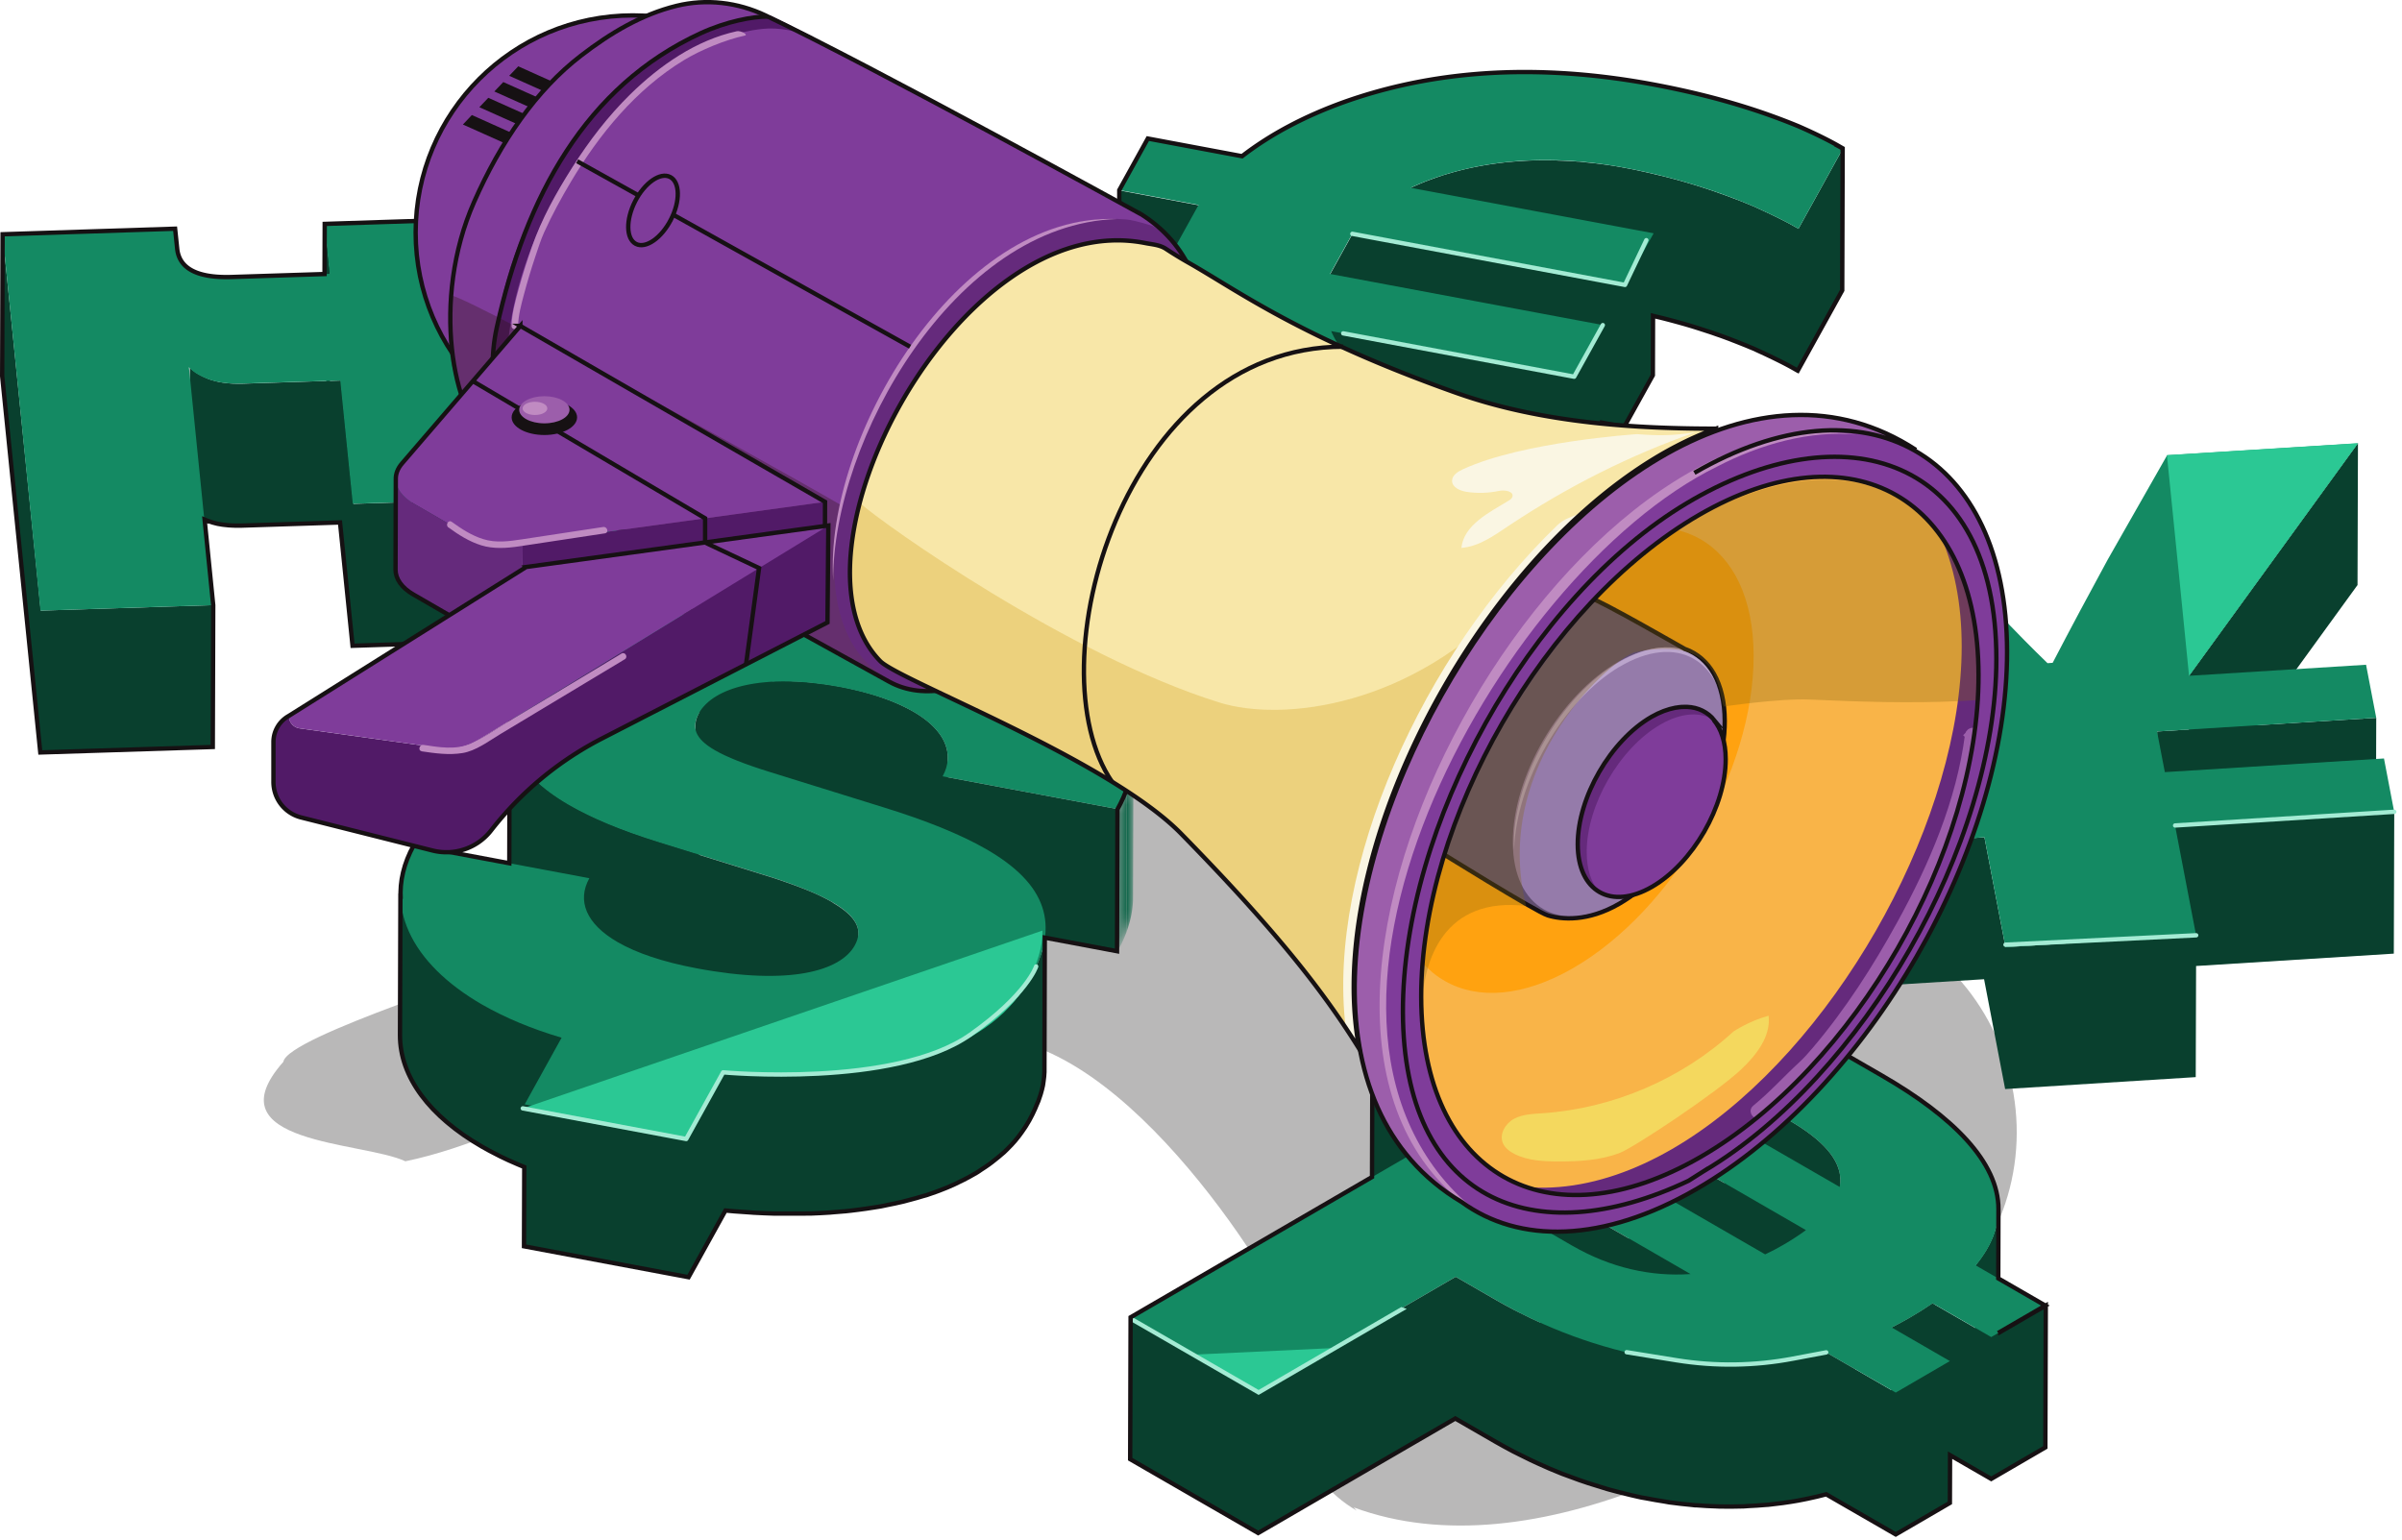 <?xml version="1.0" encoding="UTF-8"?>
<svg xmlns="http://www.w3.org/2000/svg" width="276" height="177" fill="none">
  <g clip-path="url(#a)">
    <path d="M96.61 49.12c0 .2-.01.4-.02.6-.01.22-.03.44-.05.66-.01.13-.03.26-.04.39-.03.22-.06.44-.1.66-.02.12-.04.24-.07.36-.04.21-.1.43-.15.64-.03.11-.05.22-.08.32-.08.29-.18.58-.28.86 0 .02-.02.05-.02.07-.12.31-.24.61-.38.91-.04.09-.09.19-.14.28-.1.2-.2.4-.31.6-.06.1-.12.21-.18.31-.12.2-.23.39-.36.58-.07.11-.15.22-.22.33l-.39.54c-.08.1-.15.2-.23.3-.23.29-.47.57-.72.84-.02.02-.03.04-.05.06-.27.29-.56.58-.86.86-.06.06-.13.12-.19.18-.46.42-.95.82-1.46 1.21-.07.05-.13.1-.2.15-.52.38-1.07.75-1.64 1.09-.09.06-.18.11-.28.17-.38.23-.77.45-1.18.66-.04.02-.07.04-.11.06-.44.23-.9.44-1.36.65-.12.05-.24.11-.36.16-.41.18-.83.35-1.26.52-.08.03-.15.06-.22.09-.49.19-1 .36-1.52.53-.1.03-.2.06-.3.1-.76.24-1.55.47-2.35.67-.1.02-.2.05-.3.07-.81.2-1.64.38-2.49.53-.12.02-.25.05-.38.07-.58.1-1.16.2-1.76.28h-.02c-.59.08-1.19.15-1.8.21-.18.02-.36.04-.55.05-.39.04-.78.07-1.17.1-.19.01-.37.03-.56.04-.48.03-.96.05-1.45.07-.12 0-.23.01-.35.02l-.78-7.76c.12 0 .25.01.37.02.19.01.38.03.57.05l.57.06c.19.03.37.05.56.08.17.03.33.05.49.09.17.03.34.07.5.11l.5.12c.14.04.26.08.39.12.21.07.42.13.62.21.11.04.21.08.32.13.37.15.73.32 1.06.51 1.7.98 2.7 2.42 2.89 4.26.02.19.03.39.03.57l.05-16.3c0-.19 0-.38-.03-.57-.19-1.84-1.18-3.27-2.89-4.26-.32-.19-.68-.35-1.06-.51-.05-.02-.08-.04-.13-.06-.06-.02-.13-.04-.18-.06-.2-.07-.41-.14-.62-.21-.08-.03-.16-.06-.24-.08-.05-.01-.1-.02-.15-.04-.16-.04-.33-.08-.5-.12-.11-.03-.22-.06-.34-.08l-.16-.03-.49-.09c-.12-.02-.24-.05-.37-.06-.06 0-.13-.01-.19-.02l-.57-.06c-.13-.01-.25-.03-.38-.04h-.18c-.25-.02-.5-.03-.76-.04-.13 0-.25-.02-.39-.02H65.62l-10.57.34-.04 14.21-14.39.46-1.44-14.17-1.27.04.03-12.29-.58-5.74-.05 16.3.18 1.74-9.55.31c-.32.01-.61.01-.89 0-.27 0-.52-.02-.76-.04-.06 0-.12-.01-.18-.02l-.49-.06c-.09-.01-.17-.03-.25-.04-.12-.02-.24-.04-.35-.07-.11-.02-.21-.05-.31-.08l-.24-.06a4.84 4.84 0 0 1-.61-.21c-.03-.01-.06-.03-.09-.04-.24-.1-.47-.2-.67-.31-.11-.06-.21-.11-.31-.17-.41-.24-.73-.49-.98-.79l-.05 16.3c.25.3.57.55.98.79.1.06.2.11.31.17.2.1.43.21.67.31.02 0 .04.02.06.03a14.193 14.193 0 0 0 .64.22c.02 0 .03.01.05.02.06.02.13.03.19.05.1.03.2.05.31.08.03 0 .05.01.08.02.09.02.18.03.28.05.08.01.16.03.24.04.02 0 .04 0 .06.01.14.02.28.03.43.05.06 0 .12.01.18.02h.02c.23.02.48.03.74.04h.89l11.24-.36 1.44 14.17 15.86-.51.04-14.21 9.1-.3c.5-.02.99-.02 1.46 0 .16 0 .32.01.48.02l-.03 12.22 1.2 11.87h.11c.08 0 .16 0 .25-.01.49-.02.97-.04 1.45-.07.19-.01.38-.03.57-.04.39-.03.78-.06 1.16-.1l.33-.03c.08 0 .15-.02.23-.03.61-.06 1.21-.13 1.8-.21h.02c.6-.08 1.18-.18 1.76-.28l.21-.03a.75.75 0 0 0 .16-.04c.85-.16 1.68-.33 2.49-.53.1-.02.2-.05.3-.07.81-.2 1.59-.43 2.35-.67.05-.02.11-.03.16-.04.05-.02.1-.04.15-.05.52-.17 1.02-.35 1.52-.53.08-.03.15-.06.23-.09.43-.17.84-.34 1.25-.52.12-.05.24-.11.36-.16.46-.21.92-.43 1.36-.65.04-.02.07-.04.11-.06.4-.21.8-.43 1.18-.66a.95.95 0 0 0 .17-.1c.04-.02.07-.05.11-.07.57-.35 1.12-.71 1.64-1.09.07-.05.13-.1.2-.15.52-.39 1-.79 1.46-1.21.03-.03.07-.05.1-.08l.09-.09c.3-.28.59-.56.86-.86.02-.02.03-.04.05-.06.25-.28.49-.56.72-.84.03-.04.07-.07.1-.11.05-.06.09-.13.14-.19.14-.18.27-.36.39-.54.08-.11.15-.22.22-.33.13-.19.24-.39.36-.58.04-.07.09-.14.13-.22.02-.03.03-.06.05-.09.11-.2.21-.4.31-.6.05-.09.1-.18.14-.28.14-.3.27-.6.38-.91 0-.03.02-.05.03-.08.1-.28.2-.56.28-.85.03-.11.05-.21.08-.32.06-.21.11-.42.16-.64 0-.04.02-.07.03-.11.02-.08.02-.17.04-.25.04-.22.07-.44.1-.66.02-.13.03-.26.04-.4.02-.22.04-.44.05-.66 0-.08.01-.16.02-.24v-.36l.05-16.3-.08-.04zM.3 26.92l-.05 16.3 4.38 43.26 19.82-.63.05-16.31-19.82.63L.3 26.92z" fill="#09402E"></path>
    <path d="M87.69 35.07c5.11 2.95 8.3 7.24 8.84 12.58 1.12 11.1-10.7 18.78-27.88 19.33l-1.2-11.87c5.95-.19 9.69-2.54 9.29-6.44-.19-1.84-1.18-3.27-2.89-4.26-1.92-1.11-4.74-1.64-8.31-1.53l-10.57.34 1.43 14.16-15.86.51-1.44-14.17-11.24.36c-2.51.08-3.88-.41-4.86-.92-.11-.06-.21-.11-.31-.17-.41-.24-.73-.49-.98-.79l2.76 27.34-19.82.63L.3 26.92l19.82-.64.24 2.3c.11 1.08.64 1.9 1.58 2.44 1.05.61 2.63.88 4.72.81l11.23-.36-.58-5.74 15.86-.51.59 5.74 11.89-.38c8.94-.29 16.59 1.33 22.05 4.48l-.01.01z" fill="#148A63"></path>
    <path d="M96.6 49.42c.01-.58 0-1.17-.06-1.78-.54-5.33-3.73-9.63-8.84-12.58-5.46-3.15-13.11-4.77-22.05-4.48l-11.89.38-.59-5.74-15.86.51-.02 5.76-10.63.34c-2.09.07-3.66-.2-4.72-.81-.94-.54-1.47-1.36-1.58-2.44l-.24-2.3-19.82.64-.05 16.3 4.38 43.25 19.82-.63.05-16.3-.99-9.84c.05.02.09.05.15.07.02 0 .04.02.06.03a14.193 14.193 0 0 0 .64.22c.02 0 .03.01.05.02.06.02.13.03.19.05.1.03.2.05.31.08.03 0 .05.01.08.02.09.02.18.03.28.05.08.01.16.03.24.04.02 0 .04 0 .06.01.14.02.28.03.43.05.06 0 .12.01.18.02h.02c.23.02.48.03.74.04h.89l11.24-.36 1.44 14.17 15.86-.51.04-14.21 9.1-.3c.5-.02.99-.02 1.46 0 .16 0 .32.01.48.02l-.03 12.22 1.2 11.87h.11c.08 0 .16 0 .25-.01.49-.02.97-.04 1.45-.07.19-.01.38-.03.57-.04.39-.03.78-.06 1.16-.1l.33-.03c.08 0 .15-.02.23-.03.61-.06 1.21-.13 1.8-.21h.02c.6-.08 1.18-.18 1.76-.28l.21-.03a.75.75 0 0 0 .16-.04c.85-.16 1.68-.33 2.49-.53.1-.02.2-.05.3-.07.81-.2 1.59-.43 2.35-.67.05-.02.11-.03.16-.04.05-.02.1-.04.15-.05.52-.17 1.02-.35 1.52-.53.08-.03.15-.06.23-.09.43-.17.84-.34 1.25-.52.12-.05.24-.11.36-.16.46-.21.92-.43 1.36-.65.04-.02.07-.04.11-.06.4-.21.8-.43 1.18-.66a.95.95 0 0 0 .17-.1c.04-.02.07-.05.11-.07.57-.35 1.12-.71 1.64-1.09.07-.05.13-.1.2-.15.52-.39 1-.79 1.46-1.21.03-.03.07-.05.1-.08l.09-.09c.3-.28.59-.56.86-.86.02-.02.03-.04.05-.06.25-.28.49-.56.72-.84.03-.04.07-.07.1-.11.05-.06.09-.13.14-.19.14-.18.27-.36.39-.54.08-.11.15-.22.22-.33.13-.19.24-.39.36-.58.04-.07.09-.14.13-.22.02-.03.03-.06.05-.09.11-.2.21-.4.31-.6.05-.09.1-.18.14-.28.14-.3.27-.6.38-.91 0-.03.02-.05.03-.08.1-.28.2-.56.28-.85.03-.11.05-.21.08-.32.06-.21.11-.42.16-.64 0-.04.02-.07.03-.11.02-.08.02-.17.04-.25.04-.22.07-.44.1-.66.02-.13.03-.26.04-.4.02-.22.04-.44.05-.66 0-.08.01-.16.02-.24v-.36l.05-16.3c0 .1 0 .2-.01.3l-.02-.04z" stroke="#161113" stroke-width=".5" stroke-miterlimit="10"></path>
    <path opacity=".3" d="M222.96 149.45c16.7-14.72 8.18-42.79-13.96-45.1-4.98-.52-9.68.48-13.37 3.64 28.18-10.36-27.27-20.97-32.03-35.69 0 0-20.46-12.71-32.21-19.24.44.13.87.29 1.28.45-18.03-9.77-48.97.07-57.94 18.07-4.47 16.56 1.81 14.48-14.46 24.58v-.02c-1.65 4.5-8.3 11.51-.18 13.84-2.15 1.52-27.07 9.09-27.53 12.04-8.41 9.5 9.16 9.14 14.02 11.43 14.03-2.87 31.9-14.81 47.14-17.48 8.19-5.61 13.29 2.02 20.98 3.32 16.34 1.66 33.52 30.3 35.18 35.97-2.74 6.89-.47 14.57 6.02 18.34-.13-.13-.24-.26-.36-.38 20.54 7.61 48.11-6.75 67.44-23.78l-.02.01z" fill="#161113"></path>
    <mask id="b" style="mask-type:luminance" maskUnits="userSpaceOnUse" x="128" y="86" width="3" height="24">
      <path d="m130.25 86.84-.05 16.3c0 1.95-.58 4-1.77 6.15l.05-16.3c1.19-2.15 1.76-4.21 1.77-6.15z" fill="#fff"></path>
    </mask>
    <g mask="url(#b)">
      <path d="m130.25 86.84-.05 16.3v.27l.05-16.3v-.27z" fill="#148A63"></path>
      <path d="m130.24 87.11-.05 16.3a11.3 11.3 0 0 1-.21 1.8l.05-16.3c.12-.61.19-1.21.21-1.8zM130.03 88.9l-.05 16.3c-.13.64-.32 1.29-.56 1.95l.05-16.3c.25-.66.44-1.31.56-1.95z" fill="#0E6649"></path>
      <path d="m129.47 90.86-.05 16.3c-.26.7-.59 1.41-.99 2.13l.05-16.3c.4-.72.73-1.43.99-2.13z" fill="#0E6649"></path>
    </g>
    <path d="M116.36 63.34 112.12 71l-.04 16.3 4.24-7.65.04-16.31z" fill="#09402E"></path>
    <path d="m128.48 92.99-19.58-3.67v-2.28c.01-1.89-1.32-3.75-3.98-5.28-.33-.19-.68-.37-1.05-.55-.1-.05-.2-.09-.29-.14-.34-.16-.69-.31-1.05-.46-.04-.02-.07-.03-.11-.05-.01 0-.03 0-.04-.01-.36-.14-.73-.27-1.11-.41-.1-.03-.2-.06-.3-.1-.29-.1-.59-.19-.9-.28a.88.88 0 0 1-.15-.05c-.12-.03-.25-.06-.37-.1-.22-.06-.44-.12-.67-.18-.19-.05-.38-.09-.57-.14-.23-.05-.47-.11-.71-.16-.09-.02-.17-.04-.25-.06a42.474 42.474 0 0 0-2.51-.44c-.03 0-.07-.01-.1-.02l-.27-.03c-.55-.07-1.08-.13-1.59-.18-.09 0-.19-.02-.28-.03-.1 0-.18 0-.28-.02-.4-.03-.78-.05-1.16-.06-.11 0-.24-.02-.35-.02H89.2c-.47.02-.93.05-1.37.09h-.09c-.08 0-.16.02-.24.03-.36.04-.71.09-1.05.15l-.21.03c-.1.02-.18.04-.28.06-.16.03-.32.06-.47.1-.18.04-.35.08-.52.13-.15.04-.29.08-.43.12-.06.02-.13.04-.19.06-.07.02-.12.05-.19.07-.25.08-.48.18-.71.27-.1.04-.2.08-.29.13-.29.13-.56.27-.81.42-.01 0-.03.01-.04.02-.03.02-.05.03-.08.05-.18.11-.36.23-.52.36l-.18.15a6.4 6.4 0 0 0-.27.22c-.02.02-.03.04-.05.06-.14.14-.27.28-.39.42-.03.04-.07.07-.1.11 0 0 0 .01-.01.02-.09.11-.16.23-.23.34-.04.06-.09.12-.13.19 0 0 0 .02-.01.02-.09.17-.17.34-.23.5 0 .02-.02.04-.03.06 0 .02-.01.05-.02.07-.03.1-.06.2-.08.29 0 .03-.02.06-.03.09v.04l-.03.23c0 .04-.01.08-.01.11v.06l-.04 14.67-4.24-1.32c-.78-.24-1.52-.49-2.25-.74-.14-.05-.27-.09-.41-.14-.69-.24-1.35-.49-1.99-.74-.17-.07-.33-.13-.49-.2-.3-.12-.6-.24-.88-.36-.18-.08-.36-.15-.53-.23-.28-.12-.55-.25-.82-.37-.16-.08-.33-.15-.49-.23-.28-.13-.55-.27-.82-.41-.13-.07-.27-.13-.39-.2-.39-.2-.76-.41-1.12-.62-4.56-2.63-6.82-5.62-6.81-9.08l-.05 16.3c0 3.46 2.25 6.45 6.81 9.08.36.21.74.41 1.13.62.13.07.26.13.39.19.27.14.54.27.83.41.16.08.32.15.48.22.27.12.55.25.83.37.17.08.35.15.53.23.29.12.59.24.89.36l.34.14.15.06c.64.25 1.31.5 2 .74.13.05.27.09.4.14.73.25 1.47.5 2.25.74l13.06 4.06c.59.19 1.15.38 1.68.57.1.03.2.07.29.1.5.18.98.36 1.43.53.12.05.23.09.35.14.2.08.4.16.59.24.12.05.25.1.37.16a27.35 27.35 0 0 1 .85.39c.18.09.35.17.52.26.08.04.17.08.25.12.24.13.47.25.69.38 1.05.61 1.79 1.2 2.28 1.79.24.29.42.58.53.88 0 .02.01.04.02.06l-.53.06c-.66.07-1.33.14-2.01.19-.15.01-.29.03-.43.04-.83.06-1.68.09-2.54.12-.22 0-.44 0-.65.01-.7.01-1.4.02-2.12 0h-.68c-.91-.02-1.84-.05-2.78-.1-.13 0-.26-.02-.39-.03-.95-.06-1.9-.13-2.88-.22l-4.24 7.66-14.69-2.76.02-8.45c-.8-.23-1.57-.49-2.32-.75-.24-.08-.47-.17-.7-.26-.56-.2-1.11-.41-1.64-.63-.13-.05-.26-.11-.39-.16-.66-.28-1.29-.57-1.91-.87-.11-.05-.22-.11-.33-.17-.63-.32-1.25-.64-1.83-.98-5.95-3.43-9.4-7.95-9.39-12.79l-.05 16.3c-.01 4.83 3.44 9.35 9.39 12.79.58.34 1.2.66 1.83.98.11.06.22.11.33.17.61.3 1.25.59 1.91.87.13.05.26.11.38.16.15.06.29.12.44.18l-.03 9.11 18.91 3.55 4.24-7.66 1.01.09c.63.05 1.25.09 1.86.13.13 0 .26.02.39.03.81.04 1.61.08 2.4.1h3.17c.22 0 .44 0 .65-.01h.36c.74-.03 1.46-.06 2.17-.11.15-.01.29-.02.43-.04.46-.03.92-.07 1.37-.11.21-.02.42-.05.63-.07.27-.03.54-.06.81-.1.59-.07 1.17-.16 1.74-.25.21-.03.43-.07.64-.1.08-.01.16-.02.24-.04.26-.05.5-.11.76-.16.56-.11 1.11-.22 1.64-.35.34-.08.67-.17 1-.26.49-.13.97-.26 1.44-.41.13-.04.27-.07.4-.11.34-.11.67-.23 1.01-.35.14-.05.28-.1.41-.15.62-.23 1.22-.48 1.8-.75.14-.06.27-.13.41-.2.45-.21.88-.43 1.3-.66l.48-.27c.12-.07.24-.13.35-.2.19-.11.36-.24.54-.36.29-.19.58-.37.85-.57.26-.18.5-.38.74-.57.26-.2.51-.41.75-.62.08-.07.17-.14.25-.21.26-.24.51-.5.75-.75l.1-.1c.29-.31.57-.63.82-.96.07-.09.13-.18.2-.27.06-.09.13-.17.19-.26.29-.4.56-.81.79-1.23.02-.03.04-.07.06-.1.26-.47.48-.92.68-1.37.06-.13.11-.26.16-.39.06-.15.14-.31.2-.46.08-.22.15-.43.22-.65l.06-.18c.1-.33.18-.66.25-.98.02-.09.03-.18.04-.28l.03-.21c.05-.35.09-.7.1-1.03v-.22l.04-15.24 8.3 1.56.05-16.3v.08zM95.67 103.7c-.22-.12-.45-.25-.69-.38l-.24-.12c-.17-.09-.34-.17-.52-.26-.1-.05-.21-.1-.32-.15-.17-.08-.35-.16-.54-.24l-.36-.15c-.19-.08-.39-.16-.59-.24-.08-.03-.15-.06-.23-.09-.04-.01-.08-.03-.11-.04-.45-.18-.93-.35-1.43-.53-.09-.03-.19-.07-.29-.1-.53-.19-1.09-.38-1.68-.57l-8.36-2.6c.04-.06.08-.12.12-.19.07-.11.14-.23.23-.34.03-.04.08-.08.11-.13a5.106 5.106 0 0 1 .71-.7l.18-.15c.16-.12.34-.24.52-.36.03-.02.05-.03.08-.05.02 0 .03-.02.05-.03.25-.15.52-.29.81-.42.09-.04.19-.08.29-.12.23-.1.46-.19.71-.27.13-.04.25-.09.38-.13l.43-.12c.17-.05.34-.09.51-.13.15-.04.31-.07.47-.1l.48-.09c.34-.06.69-.11 1.05-.15.11-.01.22-.03.33-.04.44-.04.9-.07 1.37-.09h.19c.42-.01.84-.01 1.28 0 .16 0 .32.01.49.02.38.01.77.03 1.16.06a52.297 52.297 0 0 1 2.16.23c.12.02.24.03.36.05.57.08 1.15.18 1.75.29.35.06.68.14 1.01.21.24.05.47.1.7.16.19.04.39.09.57.14.23.06.45.12.67.18.17.05.35.09.52.14.31.09.61.18.9.28.1.03.2.06.3.1.39.13.76.27 1.11.41l.15.06c.37.15.72.3 1.05.46.1.05.2.09.3.14.37.18.72.36 1.05.55 1.64.95 2.77 2.02 3.4 3.14v4.3l11.78 2.21c0 .07 0 .13-.02.2l-.03.21c-.07.41-.17.83-.29 1.25l-.06.18a22 22 0 0 1-.41 1.11c-.05.13-.1.26-.16.38-.2.45-.42.9-.68 1.37-.25.46-.54.9-.85 1.33a16.614 16.614 0 0 1-1.21 1.49c-.03.03-.07.06-.1.1-.32.33-.66.65-1.01.96-.24.21-.5.42-.75.62-.24.19-.48.38-.74.57-.27.2-.56.38-.85.57-.29.19-.58.38-.89.56l-.48.27c-.42.23-.85.45-1.3.66-.14.06-.27.13-.41.2-.58.26-1.18.51-1.8.75-.13.05-.28.1-.41.15-.46.17-.93.32-1.41.47-.47.15-.95.28-1.44.41-.33.09-.66.18-1 .26-.53.13-1.09.24-1.64.35-.34.07-.66.14-1 .2-.21.04-.43.07-.64.1-.57.09-1.15.18-1.74.25-.04 0-.08 0-.12.01l.04-15.47c0-1.16-.87-2.32-2.97-3.53v-.03z" fill="#09402E"></path>
    <path d="M116.36 63.34 112.12 71c3.62 1.17 6.77 2.52 9.39 4.03 8.02 4.63 10.96 10.75 6.97 17.96l-20.17-3.78c1.43-2.59.28-5.33-3.39-7.44-2.02-1.17-4.8-2.14-8.33-2.81-8.95-1.68-14.65.07-16.27 2.99-.89 1.61-.51 2.91 1.82 4.26 1.37.79 3.41 1.6 6.27 2.49l13.06 4.06c4.96 1.53 8.89 3.12 11.85 4.82 6.97 4.02 8.49 8.71 5.08 14.86-4.48 8.1-17.63 11.99-34.96 10.36l-4.24 7.66-18.91-3.55 4.24-7.66c-3.46-1.02-6.52-2.31-9.12-3.8-8.17-4.72-11.64-11.49-7.86-18.31l20.17 3.78c-1.43 2.58-.4 5.24 3.26 7.35 2.13 1.23 5.15 2.27 9.09 3.01 10.71 2.01 16.54.28 18.15-2.64.92-1.66.39-3.25-2.56-4.96-1.59-.92-3.87-1.86-7.01-2.88l-13.06-4.06c-4.17-1.3-7.57-2.71-10.2-4.23-6.73-3.89-8.46-8.56-5.24-14.37 4.48-8.1 16.8-11.75 33.06-10.71l4.25-7.66 18.91 3.55-.01.02z" fill="#148A63"></path>
    <path d="M121.51 75.03c-2.61-1.51-5.76-2.86-9.39-4.03l4.24-7.66-18.91-3.55-4.25 7.66c-16.26-1.04-28.58 2.61-33.06 10.71-1.08 1.96-1.6 3.78-1.56 5.49 0-.07-.02-.13-.02-.19l-.04 15.74-10.98-2.06c-1.15 2.08-1.62 4.15-1.5 6.16-.01-.21-.03-.43-.03-.64l-.05 16.3c-.01 4.83 3.44 9.35 9.39 12.79.58.34 1.2.66 1.83.98.11.06.22.11.33.17.61.3 1.25.59 1.91.87.13.05.26.11.38.16.15.06.29.12.44.18l-.03 9.11 18.91 3.55 4.24-7.66 1.01.09c.63.05 1.25.09 1.86.13.13 0 .26.02.39.03.81.04 1.61.08 2.4.1h3.17c.22 0 .44 0 .65-.01h.36c.74-.03 1.46-.06 2.17-.11.15-.01.29-.02.43-.04.46-.03.92-.07 1.37-.11.21-.02.42-.05.63-.07.27-.03.54-.06.81-.1.59-.07 1.17-.16 1.74-.25.21-.03.43-.07.64-.1.08-.01.16-.02.24-.04.26-.05.5-.11.76-.16.56-.11 1.11-.22 1.64-.35.34-.08.67-.17 1-.26.49-.13.97-.26 1.44-.41.13-.04.27-.07.4-.11.34-.11.67-.23 1.01-.35.14-.05.28-.1.41-.15.62-.23 1.22-.48 1.8-.75.14-.06.27-.13.41-.2.45-.21.88-.43 1.3-.66l.48-.27c.12-.07.24-.13.35-.2.19-.11.36-.24.54-.36.29-.19.58-.37.85-.57.26-.18.5-.38.74-.57.26-.2.51-.41.75-.62.08-.07.17-.14.25-.21.26-.24.51-.5.75-.75l.1-.1c.29-.31.57-.63.82-.96.07-.09.13-.18.2-.27.06-.09.13-.17.19-.26.29-.4.56-.81.79-1.23.02-.03.04-.07.06-.1.26-.47.48-.92.68-1.37.06-.13.11-.26.16-.39.06-.15.14-.31.2-.46.08-.22.15-.43.22-.65l.06-.18c.1-.33.18-.66.25-.98.02-.09.03-.18.04-.28l.03-.21c.05-.35.09-.7.1-1.03v-.22l.04-15.24 8.3 1.56.05-16.3c3.99-7.21 1.05-13.33-6.97-17.96l.08-.02z" stroke="#161113" stroke-width=".5" stroke-miterlimit="10"></path>
    <path d="M206.65 26.29c-.1-.06-.2-.12-.3-.17-1.37-.79-3.05-1.58-4.83-2.39-.37-.16-.77-.32-1.18-.49-.09-.04-.19-.08-.28-.11-.09-.04-.18-.07-.28-.11-.19-.08-.41-.15-.61-.23-.21-.08-.41-.16-.63-.24-.31-.11-.63-.23-.96-.34-.21-.08-.42-.15-.64-.23-.38-.13-.78-.26-1.17-.39-.19-.06-.37-.12-.56-.18a70.023 70.023 0 0 0-4.2-1.18l-.76-.18c-.57-.14-1.16-.27-1.76-.4l-.41-.09c-.47-.1-.95-.19-1.43-.28-.79-.15-1.57-.28-2.33-.38l-.24-.03c-.63-.09-1.23-.15-1.84-.21-.27-.03-.56-.07-.83-.09h-.13c-.7-.06-1.38-.09-2.04-.11-.17 0-.36-.02-.53-.03h-.03c-.87-.02-1.7-.02-2.5.01h-.1c-.62.02-1.21.06-1.78.1l-.42.03c-.17.02-.35.03-.52.04-.3.03-.58.07-.86.1-.18.02-.37.04-.55.07-.58.08-1.13.16-1.66.26h-.01c-.59.11-1.15.22-1.67.34-.56.13-1.11.27-1.65.42l-.51.15c-.25.07-.5.14-.74.22-.09.03-.16.06-.25.09-.41.13-.8.28-1.19.42-.18.07-.37.13-.55.21-.55.22-1.09.45-1.6.69h-.01l-.02 6.55-6.68-1.25-2.56 4.62-.05 16.3.15-.27-.02 6.83h-.01c-.65-.23-1.29-.47-1.9-.71-.15-.06-.28-.12-.43-.18-.49-.2-.96-.4-1.42-.6-.2-.09-.39-.18-.58-.26-.41-.19-.81-.38-1.2-.58-.16-.08-.33-.16-.49-.25-.53-.27-1.04-.55-1.53-.83-4.04-2.33-6.67-4.88-8.44-7.29-1.04-1.43-1.82-2.88-2.37-4.36l3.13.59.05-16.3-9.11-1.71-.03 11.64-5.81-1.09-.05 16.3 10.83 2.03c.09 3.22 1.17 6.26 3.32 9.21 1.77 2.41 4.4 4.96 8.44 7.29.49.28 1 .56 1.53.83.16.08.33.17.49.25.39.2.79.39 1.2.58.19.09.38.17.57.26.46.2.94.41 1.42.61.15.06.28.12.43.18.04.02.08.03.12.05.57.22 1.16.44 1.77.66.13.05.26.09.39.14.67.23 1.35.45 2.06.67.11.03.23.07.34.1.29.09.59.18.89.26.23.07.48.13.72.19.44.12.88.24 1.34.35.45.11.9.22 1.37.33.47.11.95.22 1.44.32l.65.15c.54.11 1.09.22 1.65.32.92.17 1.82.33 2.7.47.3.05.58.09.88.13.47.07.95.15 1.4.21.12.02.23.03.34.05l.46.06c.72.1 1.43.19 2.11.26.05 0 .1.01.15.02.72.08 1.41.15 2.09.21.15.01.29.03.43.04.13.01.27.03.41.04.53.04 1.04.08 1.54.11.07 0 .14 0 .22.01.56.04 1.11.07 1.64.09.15 0 .29.01.44.02l1.61.06h.04c.61.02 1.2.02 1.76.03.68 0 1.33-.02 1.97-.04h.13c.22 0 .42-.02.63-.03.33-.01.66-.03.98-.05.25-.01.5-.04.75-.05.31-.02.62-.04.91-.07.06 0 .12 0 .17-.01.41-.04.82-.09 1.22-.14l5.12-9.23.05-16.3-5.12 9.23c-.46.06-.92.11-1.4.16-.3.03-.61.05-.92.07-.24.02-.49.04-.74.05-.33.02-.66.03-1 .05l-.75.03c-.64.02-1.29.04-1.97.04-.26 0-.55 0-.82-.01l2.95-5.33V48.6l2.55.48 3.29-5.93.02-6.82c.07.02.14.03.21.05.25.06.52.12.76.18.8.2 1.58.41 2.33.62.65.18 1.27.37 1.87.56.2.06.39.13.59.19.39.13.78.25 1.15.38.23.08.44.16.66.23.32.11.64.23.94.34.22.08.43.16.65.25.29.11.59.23.87.34l.3.12c.41.16.8.33 1.17.48 1.78.81 3.46 1.6 4.83 2.39.1.06.2.12.3.17l5.11-9.23.05-16.3-5.11 9.23.02-.04zM176.7 58.82h-.18c-.08 0-.15 0-.23-.01-.63-.04-1.28-.09-1.95-.15-.14-.01-.28-.03-.42-.04-.68-.06-1.38-.13-2.1-.21-.05 0-.09-.01-.14-.02-.69-.08-1.4-.17-2.13-.27l-.45-.06c-.57-.08-1.17-.17-1.77-.26-.29-.04-.56-.08-.86-.13-.88-.14-1.78-.3-2.7-.47-.79-.15-1.55-.31-2.3-.47-.49-.11-.97-.21-1.44-.32-.46-.11-.92-.22-1.37-.33-.46-.12-.9-.23-1.34-.35-.54-.15-1.09-.3-1.61-.45-.11-.03-.23-.07-.34-.1-.71-.22-1.4-.44-2.06-.67-.09-.03-.18-.06-.28-.1l23.68 4.44-.01-.03z" fill="#09402E"></path>
    <path d="M211.38 16.84c.13.07.25.15.38.22l-5.11 9.23c-.1-.06-.2-.12-.3-.17-1.37-.79-3.05-1.58-4.83-2.39-3.36-1.43-8.39-3.25-14.88-4.46-7.75-1.45-13.87-.86-18.05.11-2.44.56-4.62 1.32-6.5 2.2l27.92 5.23-3.29 5.93-31.33-5.88-2.56 4.62 31.34 5.87-3.29 5.93-27.92-5.23c.59 1.42 1.61 2.78 3.04 4.06.81.74 1.84 1.51 3.15 2.26 2.59 1.5 6.27 2.93 11.42 3.9a88.83 88.83 0 0 0 16.53 1.5c2.42-.06 4.73-.13 6.77-.41l-5.12 9.23c-2.03.27-4.23.37-6.77.41-4.38-.03-10.48-.36-18.23-1.82-8.18-1.53-14.09-3.77-18.4-6.26-4.04-2.33-6.67-4.88-8.44-7.29-2.14-2.95-3.22-5.99-3.32-9.21l-10.83-2.03 3.29-5.93 9.11 1.71 2.56-4.62-9.11-1.71 3.28-5.93 10.83 2.03c3.27-2.51 7.2-4.62 11.9-6.29 7.97-2.8 19.58-4.91 35.42-1.94 7.75 1.45 13 3.31 16.59 4.78 1.85.81 3.41 1.57 4.75 2.34v.01z" fill="#148A63"></path>
    <path d="m122.76 32.39 3.29-5.93 2.56.48v-5.09l3.28-5.93 10.83 2.03c3.27-2.52 7.21-4.62 11.9-6.29 7.97-2.8 19.58-4.91 35.42-1.94 7.75 1.45 13.01 3.31 16.59 4.78 1.85.81 3.41 1.57 4.75 2.34l-.03.01c.13.07.26.15.38.22l-.05 16.3-5.11 9.23c-.1-.05-.2-.11-.3-.17-1.37-.79-3.05-1.58-4.83-2.39-.37-.15-.76-.32-1.17-.48l-.3-.12c-.28-.11-.58-.23-.87-.34-.22-.09-.43-.17-.65-.25-.3-.11-.62-.23-.94-.34-.22-.07-.43-.15-.66-.23-.37-.13-.76-.25-1.15-.38-.2-.06-.39-.13-.59-.19-.6-.19-1.22-.38-1.87-.56-.75-.21-1.53-.42-2.33-.62-.24-.06-.51-.12-.76-.18-.07-.02-.14-.03-.21-.05l-.02 6.82-3.29 5.93-2.54-.48v1.16c1.06.04 2.06.04 2.97.04 2.43-.06 4.73-.13 6.77-.41l-.05 16.3-5.12 9.23c-.4.05-.81.1-1.22.14-.05.01-.11.01-.17.01-.29.03-.6.05-.91.07-.25.01-.5.04-.75.05-.32.02-.65.04-.98.05-.21.01-.41.03-.63.03h-.13c-.64.02-1.29.04-1.97.04-.56-.01-1.15-.01-1.76-.03h-.04l-1.61-.06c-.15-.01-.29-.02-.44-.02-.53-.02-1.08-.05-1.64-.09-.08-.01-.15-.01-.22-.01-.5-.03-1.01-.07-1.54-.11-.14-.01-.28-.03-.41-.04-.14-.01-.28-.03-.43-.04-.68-.06-1.37-.13-2.09-.21a.772.772 0 0 0-.15-.02c-.68-.07-1.39-.16-2.11-.26l-.46-.06c-.11-.02-.22-.03-.34-.05-.45-.06-.93-.14-1.4-.21-.3-.04-.58-.08-.88-.13-.88-.14-1.78-.3-2.7-.47-.56-.1-1.11-.21-1.65-.32l-.65-.15c-.49-.1-.97-.21-1.44-.32-.47-.11-.92-.22-1.37-.33-.46-.11-.9-.23-1.34-.35-.24-.06-.49-.12-.72-.19-.3-.08-.6-.17-.89-.26-.11-.03-.23-.07-.34-.1-.71-.22-1.39-.44-2.06-.67-.13-.05-.26-.09-.39-.14-.61-.22-1.2-.44-1.77-.66-.04-.02-.08-.03-.12-.05-.15-.06-.28-.12-.43-.18-.48-.2-.96-.41-1.42-.61-.19-.09-.38-.17-.57-.26-.41-.19-.81-.38-1.2-.58-.16-.08-.33-.17-.49-.25-.53-.27-1.04-.55-1.53-.83-4.04-2.33-6.67-4.88-8.44-7.29-2.15-2.95-3.23-5.99-3.32-9.21l-10.83-2.03.05-16.3zm0 0 5.81 1.09" stroke="#161113" stroke-width=".5" stroke-miterlimit="10"></path>
    <path d="m189.17 27.6-2.45 5.14-31.33-5.87M184.17 37.36l-3.29 5.93-26.54-4.98" stroke="#A4EBD4" stroke-width=".5" stroke-linecap="round" stroke-linejoin="round"></path>
    <path d="m275.11 93.29-2.1.13.03-10.93-13.85.86 11.7-16.12.05-16.3-19.41 26.73-.02 6.17-3.65.23-.05 16.31 2.1-.14-.02 7.4-19.45 1.22-2.42-12.63-1.18.08.02-6.2-.9-4.67-6.03.37.02-6.17-29.01-23.71-.05 16.3 17.5 14.3-7.57.47-1.17-6.1-.05 16.31 1.18 6.1.9-.06-.01 4.73 1.17 6.12 25.14-1.56 2.42 12.62 21.9-1.37.04-12.77 22.72-1.42.05-16.3z" fill="#09402E"></path>
    <path d="m270.94 50.93-19.41 26.73 20.34-1.27 1.17 6.1-25.19 1.57.9 4.67 25.18-1.57 1.17 6.12-25.18 1.57 2.42 12.63-21.9 1.37-2.42-12.63-25.13 1.57-1.17-6.12 25.14-1.57-.9-4.67L200.83 87l-1.17-6.1 20.3-1.26-29.01-23.71 22.44-1.4 11.27 10.88c3.61 3.61 6.92 7.24 10.61 10.8l.59-.04c2.08-4 4.21-7.97 6.32-11.85l6.83-12 21.94-1.37-.01-.02z" fill="#148A63"></path>
    <path d="m177.22 123.86-8.57-4.95-.05 16.31 8.58 4.95.04-16.31zM166.26 130.24l-8.58-4.95-.05 16.3 8.58 4.95.05-16.3z" fill="#09402E"></path>
    <path d="m229.59 153.18.04-14.23c0 .2-.02.39-.03.59 0 .09 0 .17-.02.26-.02.21-.06.43-.1.64 0 .04-.01.08-.02.12-.05.25-.11.5-.19.76-.02.08-.05.15-.08.23-.06.18-.12.35-.18.53-.04.11-.09.21-.14.32-.07.15-.13.3-.21.46-.05.11-.11.22-.17.33-.08.14-.15.29-.24.43s-.17.29-.27.43c-.08.13-.17.26-.26.39l-.31.43c-.14.18-.27.36-.42.54l-.02 7.2-4.92-2.84c-.36.25-.75.5-1.14.75-.12.07-.24.15-.35.22-.38.23-.76.47-1.16.7-.68.39-1.36.76-2.05 1.11l-.02 7.2-7.51-4.34c-.72.19-1.44.36-2.16.51-.07.01-.14.03-.2.04l.03-9.64c2.57 1.83 3.93 3.69 3.93 5.6l.05-16.3c0-2.37-2.05-4.66-5.94-6.9l-3.66-2.12-3.71 2.16-.02 7.2-6.2-3.58-4.74 2.76-.02 7.2-6.2-3.58-3.96 2.3-.03 10.93c-.08-.03-.15-.07-.23-.1-.27-.12-.53-.24-.8-.37-.46-.22-.92-.45-1.38-.68l-.66-.33c-.67-.35-1.33-.71-1.97-1.08l-4.68-2.7-22.65 13.16-14.71-8.49-.05 16.3 14.71 8.49 22.65-13.16 4.68 2.7c.65.37 1.31.73 1.97 1.08l.66.33c.46.23.91.46 1.38.68.26.13.53.24.8.37.43.2.86.39 1.3.58.28.12.57.24.85.35.21.09.42.18.63.26.17.07.35.13.52.19.48.18.96.36 1.44.53.34.12.68.24 1.03.35.5.16 1 .32 1.51.47.24.07.47.15.71.22.12.04.25.06.37.1.25.07.5.13.75.2.49.13.99.25 1.48.37l.78.18c.16.04.32.08.49.11.18.04.35.06.53.09.72.14 1.45.27 2.18.38.18.03.36.07.55.1.11.02.23.02.34.04.65.09 1.3.16 1.95.22.21.02.42.05.63.07h.15c.81.06 1.62.11 2.43.13.06 0 .13 0 .19.01h.01c.87.02 1.74.02 2.62-.01h.12c.19 0 .38-.03.58-.04.67-.03 1.35-.07 2.02-.13.1 0 .2-.01.31-.02.58-.06 1.17-.13 1.75-.21.06 0 .13-.02.19-.03.48-.07.96-.14 1.44-.23.19-.03.38-.08.57-.11.18-.04.37-.07.55-.11.72-.15 1.45-.32 2.16-.51l7.99 4.61 6.22-3.62.02-5.49 4.73 2.73 6.22-3.62.05-16.3-5.43 3.15-.05-.02zm-24.67 3.22c-.68.1-1.37.17-2.05.23-.67.06-1.34.1-2.02.13-.23.01-.47.03-.7.04-.87.03-1.74.03-2.61.01-.07 0-.15 0-.22-.01-.8-.02-1.61-.07-2.41-.13-.23-.02-.47-.05-.7-.07l.02-6.58 10.97 6.33s-.06.01-.08.01c-.07 0-.13.02-.19.03l-.01.01z" fill="#09402E"></path>
    <path d="m235.02 150.03-6.22 3.62-6.73-3.88c-.81.56-1.7 1.12-2.65 1.67-.68.39-1.36.76-2.05 1.11l6.68 3.86-6.22 3.62-7.99-4.61c-12.88 3.44-26.89.35-37.89-6l-4.68-2.7-22.65 13.16-14.71-8.49 36.35-21.12-8.57-4.95 5.59-3.25 9.14 4.62 4.81-2.8-8.57-4.95 5.59-3.25 9.14 4.62 13.52-7.86 19.39 11.19c11.23 6.48 17.09 14.08 10.73 21.78l8.01 4.62-.02-.01zm-32.2-5.88c.7-.33 1.4-.69 2.08-1.09.98-.57 1.85-1.14 2.61-1.7l-15.58-9-4.74 2.76 15.64 9.03m-22.15-.99c4.34 2.51 8.99 3.57 13.57 3.25l-13.28-7.67-3.96 2.3 3.66 2.12m21.19-16.56-3.71 2.16 13.24 7.64c.51-2.65-1.55-5.19-5.87-7.69l-3.66-2.12" fill="#148A63"></path>
    <path d="m137.36 155.66 7.26 4.19 8.48-4.93-15.74.74z" fill="#2BC894"></path>
    <path d="m144.62 160.3-14.84-8.56.25-.43 14.59 8.42 16.39-9.53.63.21-17.02 9.89z" fill="#A4EBD4"></path>
    <path d="m229.59 153.18 5.43-3.15-5.41-3.12.02-7.95c.02-5.43-5.28-10.67-13.34-15.33l-19.39-11.19-13.52 7.86-9.14-4.62-5.59 3.25-.02 5.84-5.36-2.71-5.59 3.25-.03 9.95-27.74 16.12-.05 16.3 14.71 8.49 22.65-13.16 4.68 2.7c.65.37 1.31.73 1.97 1.08l.66.33c.46.23.91.46 1.38.68.26.13.53.24.8.37.43.2.86.39 1.3.58.28.12.57.24.85.35.21.09.42.18.63.26.17.07.35.13.52.19.48.18.96.36 1.44.53.34.12.68.24 1.03.35.5.16 1 .32 1.51.47.24.07.47.15.71.22.12.04.25.06.37.1.25.07.5.13.75.2.49.13.99.25 1.48.37l.78.18c.16.04.32.08.49.11.18.04.35.06.53.09.72.14 1.45.27 2.18.38.18.03.36.07.55.1.11.02.23.02.34.04.65.09 1.3.16 1.95.22.21.02.42.05.63.07h.15c.81.06 1.62.11 2.43.13.06 0 .13 0 .19.01h.01c.87.02 1.74.02 2.62-.01h.12c.19 0 .38-.03.58-.04.67-.03 1.35-.07 2.02-.13.1 0 .2-.01.31-.02.58-.06 1.17-.13 1.75-.21.06 0 .13-.02.19-.03.48-.07.96-.14 1.44-.23.19-.03.38-.08.57-.11.18-.04.37-.07.55-.11.72-.15 1.45-.32 2.16-.51l7.99 4.61 6.22-3.62.02-5.49 4.73 2.73 6.22-3.62.05-16.3-5.43 3.15h-.05z" stroke="#161113" stroke-width=".5" stroke-miterlimit="10"></path>
    <path d="m186.91 155.39 5.76.93c4.43.71 8.94.65 13.35-.19l3.82-.72" stroke="#A4EBD4" stroke-width=".5" stroke-linecap="round" stroke-linejoin="round"></path>
    <path d="M188.06 74.34c2.55 1.47 5.15 2.85 7.83 4.06.2.09.41.17.62.26 5.03-2.28 9.97-4.05 14.64-5.15-9.3-.27-20.69-1.1-29.76-4.5-1.96-.74-3.76-1.45-5.42-2.16 4.03 2.5 7.99 5.1 12.1 7.47l-.01.02z" fill="#161113"></path>
    <path d="M72.71 51.67c13.78 0 24.95-11.17 24.95-24.95S86.49 1.77 72.71 1.77 47.76 12.94 47.76 26.72s11.17 24.95 24.95 24.95z" fill="#7F3C9A" stroke="#161113" stroke-width=".5" stroke-miterlimit="10"></path>
    <path d="m62.88 14.27-1.03 1.08-6.77-3.03 1.03-1.08 6.77 3.03zM64.6 12.46l-1.03 1.08-6.77-3.03 1.03-1.08 6.77 3.03zM66.32 10.66l-1.04 1.08-6.77-3.03 1.04-1.09 6.77 3.04zM60.99 16.26l-1.03 1.08-6.77-3.03 1.03-1.09 6.77 3.04z" fill="#161113"></path>
    <path d="M131 24.56S100.21 7.6 87.95 1.77C84.77.26 81.16-.17 77.74.67c-4.02.99-7.59 3.11-10.99 5.73-5.13 3.94-9.24 9.91-12.28 16.82-4.95 11.22-2.46 24.46 1.85 27.66 12.45 9.25 29.53 18.42 45.82 27.44s51.42-39.75 28.87-53.77l-.01.01z" fill="#7F3C9A"></path>
    <path d="M61.07 28.45C65.4 17.27 75.56 4.64 87.62 3.32c1.89-.21 4 .26 5.95.99-1.86-.95-3.58-1.81-5.09-2.55-.34 0-.68.02-1.02.06-9.19 1.01-21.35 9.46-27.8 26.08-3.91 10.09-3.81 19.38.14 25.4.93.64 1.88 1.28 2.85 1.92l-.46-1.24c-4.79-5.44-5.21-14.99-1.12-25.54v.01z" fill="#511A67"></path>
    <path opacity=".3" d="M107.99 68.24c-3.39-2.3-4.59-5.93-7.99-8.2-3.35-2.24-45.34-25.54-48.18-26.11-.06 2.74-.55 4.99.1 7.99.74 3.4 2.25 7.42 4.38 8.97 12.55 9.12 29.53 18.42 45.82 27.44 4.35 2.41 10.04.7 15.62-3.38-3.24-2.25-6.49-4.5-9.75-6.71z" fill="#291107"></path>
    <path d="M132.42 25.96s-1.94-.64-3-.74c-23.95-2.12-43.32 42.05-28.25 52.23 17.94 12.12 46.78-43.48 31.25-51.49z" fill="#652A7C"></path>
    <path d="M128.35 25.17c-18.31-.75-33.69 25.24-32.61 41.54-.11-16.01 13.99-40.98 32.61-41.54z" fill="#C08BC2"></path>
    <path d="M131 24.56S100.21 7.6 87.95 1.77C84.77.26 81.16-.17 77.74.67c-4.02.99-7.59 3.11-10.99 5.73-5.13 3.94-9.24 9.91-12.28 16.82-4.95 11.22-2.46 24.46 1.85 27.66 12.45 9.25 29.53 18.42 45.82 27.44s51.42-39.75 28.87-53.77l-.01.01z" stroke="#161113" stroke-width=".5" stroke-miterlimit="10"></path>
    <path d="M88.21 1.9c-1.73 0-4.69.54-7.7 1.92C67.32 9.89 60.4 22.61 57.09 37.6c-1.47 6.65.74 13.08 2.72 15.7" stroke="#161113" stroke-width=".5" stroke-miterlimit="10"></path>
    <path d="M84.66 3.59c-4.68 1.02-8.85 3.93-12.22 7.23-2.56 2.51-4.76 5.38-6.68 8.41-1.92 3.03-3.51 5.91-4.64 9.13-.56 1.6-1.07 3.22-1.52 4.85-.37 1.37-.79 2.82-.82 4.25 0 .49.75.49.75 0 .02-1.21.36-2.44.67-3.61.39-1.47.83-2.92 1.31-4.36.31-.91.62-1.92 1-2.76.9-1.99 1.95-3.93 3.07-5.81 3.26-5.48 7.5-10.67 13.01-14.01 1.93-1.17 4.76-2.34 6.98-2.82.47-.1-.46-.6-.93-.5h.02z" fill="#C08BC2"></path>
    <path d="M197.19 49.26c-8.8 0-19.8-.55-29.82-4.1-17.89-6.34-25.14-11.76-30.78-14.96a44.55 44.55 0 0 1-2.65-1.62c-.72-.46-1.57-.49-2.41-.66-21.43-4.14-42.32 35.86-30.39 48.05 2.18 2.23 26.22 11.3 34.58 19.84 11.34 11.58 16.61 18.53 20.47 24.74-4.7-24.77 17.17-62.67 41-71.3v.01z" fill="#F8E7A8"></path>
    <path d="M173.83 68.68C162.27 81.22 147.4 83 140.11 80.73c-17.29-5.39-38.58-20.47-41.31-22.93-1.94 7.35-1.52 14.23 2.35 18.19 2.18 2.23 26.22 11.3 34.58 19.84 11.34 11.58 16.61 18.53 20.47 24.74-1.92-10.13 9.42-40.87 17.63-51.88v-.01z" fill="#D09F18" opacity=".3"></path>
    <path d="M168.09 53.93c-.58.27-1.23.67-1.24 1.31-.01.76.9 1.16 1.66 1.28 1.24.19 2.52.15 3.74-.11.67-.14 1.76.06 1.52.71-.07.19-.26.32-.43.42-2.27 1.38-5.13 2.78-5.42 5.42 2.02-.15 3.76-1.42 5.45-2.55 6.68-4.44 13.87-8.1 21.44-10.73-2.75.4-4.16.4-6.71.21 0 0-13.12.85-20.01 4.04z" fill="#FAF6E3"></path>
    <path d="m94.81 57.67-.03 10.45-34.75 4.77.03-10.45 34.75-4.77z" fill="#511A67"></path>
    <path d="m94.81 57.67-34.75 4.77c-2.33.32-4.78-.09-6.47-1.06l-6.07-3.51c-2.11-1.22-2.64-3.08-1.31-4.62l13.59-15.8 35.02 20.22h-.01z" fill="#7F3C9A"></path>
    <path d="M59.37 62.51c-.11 0-.21.02-.32.02-.19 0-.38.01-.58.01h-.22c-.26 0-.52-.02-.78-.04-.05 0-.11-.01-.16-.02-.21-.02-.41-.05-.61-.08-.09-.01-.18-.03-.27-.05-.16-.03-.32-.06-.48-.1-.11-.03-.22-.05-.33-.08-.13-.03-.25-.07-.38-.11-.16-.05-.31-.1-.46-.16-.1-.04-.2-.07-.29-.11-.31-.13-.61-.27-.89-.43l-6.07-3.51c-.67-.39-1.18-.84-1.52-1.32-.34-.48-.52-1-.52-1.52l-.03 10.45c0 1.04.7 2.07 2.04 2.84l6.07 3.51c.28.16.58.3.89.43.04.02.07.04.11.05l.18.06c.15.06.31.11.46.16.06.02.12.05.19.06.06.02.13.03.19.05.11.03.22.06.33.08.07.02.14.04.21.05.09.02.18.03.27.05.09.02.18.03.27.05.05 0 .09.02.14.02.16.02.31.04.47.05.05 0 .1.01.16.02h.04c.22.02.45.03.67.04h.7c.06 0 .11 0 .17-.01.11 0 .21-.01.32-.02.09 0 .18 0 .27-.02.14-.01.28-.03.42-.05l.03-10.45c-.23.03-.46.05-.69.07v.01z" fill="#652A7C"></path>
    <path d="M59.79 37.45 46.2 53.25c-.49.57-.73 1.18-.72 1.79v-.02l-.03 10.45c0 1.04.7 2.07 2.04 2.84l6.07 3.51c.28.16.58.3.89.43.04.02.07.04.11.05l.18.06c.15.06.31.11.46.16.06.02.12.05.19.06.06.02.13.03.19.05.11.03.22.06.33.08.07.02.14.04.21.05.09.02.18.03.27.05.09.02.18.03.27.05.05 0 .09.02.14.02.16.02.31.04.47.05.05 0 .1.01.16.02h.04c.22.02.45.03.67.04h.7c.06 0 .11 0 .17-.01.11 0 .21-.01.32-.02.09 0 .18 0 .27-.02.14-.01.28-.03.42-.05l34.75-4.77.03-10.45-35.02-20.22h.01z" stroke="#161113" stroke-width=".5" stroke-miterlimit="10"></path>
    <path d="M54.78 85.14a6.533 6.533 0 0 1-4.17.82L34.43 83.7c-.71-.1-1.24-.71-1.24-1.43l-.05.03a3.418 3.418 0 0 0-1.71 2.97v4.55a4.199 4.199 0 0 0 3.19 4.12l15.1 3.8c2.51.63 5.15-.28 6.73-2.32a38.39 38.39 0 0 1 12.7-10.54l25.94-13.35.1-11.14-40.41 24.74v.01z" fill="#511A67"></path>
    <path d="m34.43 83.7 16.18 2.26c1.44.2 2.91-.09 4.17-.82L95.19 60.4l-34.75 4.77-27.26 17.1c0 .72.53 1.33 1.24 1.43h.01z" fill="#7F3C9A"></path>
    <path d="M178.92 60.38c-15.32 14.78-26.46 39.21-24.31 57.59.56.84 1.09 1.66 1.59 2.47-3.53-18.58 9.71-46.12 25.69-61.58l-1.62.65c-.5.2-.96.49-1.35.87z" fill="#FAF6E3"></path>
    <path d="M218.586 109.294c13.172-22.667 13.204-47.23.073-54.86-13.132-7.63-34.456 4.56-47.627 27.228-13.172 22.667-13.205 47.229-.073 54.86 13.132 7.63 34.455-4.56 47.627-27.228z" fill="#F9B448"></path>
    <path d="M180.63 63.44c11.49-6.63 20.84-1.31 20.87 11.89.04 13.2-9.25 29.29-20.74 35.92-11.49 6.63-20.83 1.31-20.87-11.9-.04-13.2 9.24-29.28 20.73-35.91h.01z" fill="#FFA210"></path>
    <path d="M227.75 84.4c2.66-13.05-1.21-27.76-12.29-32 29.85 20.73-13.8 97.54-47.68 82.04 27.05 17.25 56.83-26.36 59.97-50.05v.01z" fill="#652A7C"></path>
    <path d="M226.28 84.49c-.99 7.66-4.13 14.99-7.83 21.71-2.8 5.1-6.01 10.1-9.78 14.54-.49.57-.98 1.14-1.53 1.65-1.81 1.66-3.45 3.5-5.36 5.05-.38.31.16.84.53.53 1.71-1.38 3.18-3.03 4.79-4.53.6-.56 1.18-1.11 1.73-1.73 1.55-1.77 2.96-3.66 4.32-5.59 4.17-5.92 7.79-12.3 10.47-19.03 1.61-4.06 2.86-8.27 3.42-12.61.06-.48-.69-.48-.75 0l-.01.01z" fill="#EBE0EA" stroke="#9C5EAB" stroke-miterlimit="10"></path>
    <path d="M193.62 74.59c-3.05-1.7-11.31-6.53-12.6-6.55-5.82-.66-8.66 4.88-11.85 9.22-4.1 5.58-10.72 15.93-4.06 20.43 0 0 11.36 7.08 12.73 7.5 1.59.49 4.59.76 8.21-1.33 6.72-3.88 12.15-13.29 12.13-21.01-.01-4.39-1.79-7.28-4.54-8.26h-.02zm0 0c-3.05-1.7-11.31-6.53-12.6-6.55-5.82-.66-8.66 4.88-11.85 9.22-4.1 5.58-10.72 15.93-4.06 20.43 0 0 11.36 7.08 12.73 7.5 1.59.49 4.59.76 8.21-1.33 6.72-3.88 12.15-13.29 12.13-21.01-.01-4.39-1.79-7.28-4.54-8.26h-.02zm0 0c-3.05-1.7-11.31-6.53-12.6-6.55-5.82-.66-8.66 4.88-11.85 9.22-4.1 5.58-10.72 15.93-4.06 20.43 0 0 11.36 7.08 12.73 7.5 1.59.49 4.59.76 8.21-1.33 6.72-3.88 12.15-13.29 12.13-21.01-.01-4.39-1.79-7.28-4.54-8.26h-.02z" fill="#604E70"></path>
    <path d="M185.96 76.05c6.72-3.83 12.18-.76 12.21 6.87.02 7.62-5.41 16.91-12.13 20.74-6.72 3.83-12.19.75-12.21-6.87-.02-7.63 5.41-16.91 12.13-20.75v.01z" fill="#957BAA"></path>
    <path d="M186.07 76.64c6.61-3.94 11.99-.88 12.19 6.82 0-.14.02-.29.02-.44-.02-7.73-5.49-10.84-12.21-6.96-6.72 3.88-12.15 13.29-12.13 21.01 0 .2.02.38.03.57.28-7.84 5.58-17.11 12.1-21.01v.01z" fill="#BBA5CC"></path>
    <path d="M193.62 74.59c-3.05-1.7-11.31-6.53-12.6-6.55-5.82-.66-8.66 4.88-11.85 9.22-4.1 5.58-10.72 15.93-4.06 20.43 0 0 11.36 7.08 12.73 7.5 1.59.49 4.59.76 8.21-1.33 6.72-3.88 12.15-13.29 12.13-21.01-.01-4.39-1.79-7.28-4.54-8.26h-.02z" stroke="#161113" stroke-width=".5" stroke-miterlimit="10"></path>
    <path d="M220.15 51.7c-36.41-23.77-88.48 64.82-52.2 86.43 6.59 4.82 16.24 4.71 26.97-1.48 19.75-11.4 35.76-39.14 35.7-61.83-.06-22.69-16.18-31.88-35.93-20.48m.73 78.6c-17.66 10.22-32.07 1.98-32.12-18.35-.06-20.33 14.26-45.19 31.92-55.41 17.65-10.22 32.07-1.98 32.12 18.35.06 20.33-14.26 45.2-31.92 55.41z" fill="#7F3C9A"></path>
    <path d="M196.77 53.05c7.1-3.69 16.13-5.57 23.39-1.35-36.9-24.08-89.87 67.2-50.71 87.26-26.74-21.09 1.89-73.47 27.32-85.92v.01z" fill="#9C5EAB"></path>
    <path d="M213.48 49.97c-34.56-5.43-74.69 68.17-44.06 89.24.2.11.38.22.58.32-26.74-21.09 1.89-73.47 27.32-85.92 4.88-2.53 10.67-4.22 16.17-3.65l-.01.01z" fill="#C08BC2"></path>
    <path d="M195.93 134.49c18.04-10.79 33.46-37.3 33.46-58.77 0-23.32-17.54-28.67-35.58-17.89-18.04 10.79-32.67 37.03-32.61 58.49.06 21.47 14.82 27.92 32.82 19.37l1.91-1.21v.01z" stroke="#161113" stroke-width=".5" stroke-miterlimit="10"></path>
    <path opacity=".3" d="M187.91 74.94c9.84-1.99 9.45 4.4 10.16 6.25 0 0 6.43-.96 9.91-.8 5.72.26 11.43.44 17.15.18.7-.03 1.41-.07 2.11-.12.07-1.68.04-3.37-.1-5.02-1.08-19.7-15.54-25.63-33.44-15.29-10.67 6.16-31.43 30.71-30.34 56.57-.04-6.65 2.73-13.7 12-12.6-4.11-16.55 10.23-28.71 12.56-29.18l-.01.01z" fill="#826410"></path>
    <path d="M189.75 82.38c4.69-2.71 8.51-.53 8.52 4.86.02 5.39-3.78 11.96-8.47 14.67-4.69 2.71-8.51.53-8.53-4.86-.02-5.39 3.78-11.96 8.47-14.67h.01z" fill="#7F3C9A"></path>
    <path d="M182.32 97.93c-.02-5.4 3.78-11.96 8.47-14.67 2.45-1.41 4.65-1.49 6.21-.48-1.51-1.86-4.16-2.14-7.18-.4-4.7 2.71-8.49 9.28-8.47 14.67 0 2.58.89 4.41 2.31 5.34-.84-1.03-1.34-2.53-1.34-4.46z" fill="#652A7C"></path>
    <path d="M196.89 82.72s.08.04.11.06c-.78-.96-1.88-1.5-3.16-1.55h-.09c-.17 0-.35 0-.52.01-.18.01-.37.04-.56.07-.05 0-.1.01-.16.02-.86.16-1.79.5-2.75 1.05-4.7 2.71-8.49 9.28-8.47 14.67.02 5.39 3.83 7.57 8.53 4.86 4.69-2.71 8.48-9.28 8.47-14.67 0-1.96-.52-3.49-1.39-4.52h-.01z" stroke="#161113" stroke-width=".5" stroke-miterlimit="10"></path>
    <path d="M220.15 51.7c-36.41-23.77-88.48 64.82-52.2 86.43 6.59 4.82 16.24 4.71 26.97-1.48 19.75-11.4 35.76-39.14 35.7-61.83-.06-22.69-16.18-31.88-35.93-20.48m.73 78.6c-17.66 10.22-32.07 1.98-32.12-18.35-.06-20.33 14.26-45.19 31.92-55.41 17.65-10.22 32.07-1.98 32.12 18.35.06 20.33-14.26 45.2-31.92 55.41z" stroke="#161113" stroke-width=".5" stroke-miterlimit="10"></path>
    <path d="M199.19 118.53c-5.98 5.48-13.86 8.85-21.95 9.4-1.12.08-2.3.11-3.29.65-.99.54-1.71 1.78-1.25 2.81.25.56.78.94 1.32 1.22 1.57.79 3.4.86 5.16.86 2.33 0 4.71-.14 6.89-.96 1.69-.63 11.17-6.95 13.99-9.61 1.75-1.65 3.44-3.8 3.16-6.18-2.24.61-4.03 1.81-4.03 1.81z" fill="#F4D85E"></path>
    <path d="M197.19 49.26c-8.8 0-19.8-.55-29.82-4.1-17.89-6.34-25.14-11.76-30.78-14.96a44.55 44.55 0 0 1-2.65-1.62c-.72-.46-1.57-.49-2.41-.66-21.43-4.14-42.32 35.86-30.39 48.05 2.18 2.23 26.22 11.3 34.58 19.84 11.34 11.58 16.61 18.53 20.47 24.74-4.7-24.77 17.17-62.67 41-71.3v.01zM104.57 39.84 66.32 18.53" stroke="#161113" stroke-width=".5" stroke-miterlimit="10"></path>
    <path d="M77.092 25.235c1.086-2.125 1.046-4.317-.09-4.898-1.135-.581-2.937.67-4.023 2.794-1.087 2.124-1.047 4.317.089 4.898 1.136.58 2.937-.67 4.024-2.794z" fill="#7F3C9A" stroke="#161113" stroke-width=".5" stroke-miterlimit="10"></path>
    <path d="m60.44 65.17-27.26 17.1-.05.03a3.418 3.418 0 0 0-1.71 2.97v4.55a4.199 4.199 0 0 0 3.19 4.12l15.1 3.8c2.51.63 5.15-.28 6.73-2.32a38.39 38.39 0 0 1 12.7-10.54l25.94-13.35.1-11.14-34.75 4.77.01.01z" stroke="#161113" stroke-width=".5" stroke-miterlimit="10"></path>
    <path d="M48.45 86.34c1.55.23 3.12.45 4.68.2 1.56-.25 3.01-1.37 4.36-2.18 3.04-1.83 6.09-3.66 9.13-5.49 1.72-1.04 3.45-2.07 5.17-3.11.42-.25.04-.9-.38-.65l-8.73 5.25c-1.45.87-2.91 1.75-4.36 2.62-1.45.87-2.75 1.8-4.22 2.47-1.67.76-3.7.42-5.44.15-.47-.07-.68.65-.2.73l-.01.01zM51.53 60.61c1.16.85 2.39 1.63 3.78 2.06 1.39.43 2.9.33 4.37.11 3.28-.49 6.55-.99 9.83-1.49.48-.07.28-.8-.2-.73-3.09.47-6.18.94-9.28 1.41-1.53.23-3.02.45-4.52-.02-1.32-.41-2.49-1.18-3.6-1.98-.39-.29-.77.37-.38.65v-.01z" fill="#C08BC2"></path>
    <path d="m54.33 43.8 26.69 15.76v2.79l6.2 2.93-1.5 11.08" stroke="#161113" stroke-width=".5" stroke-miterlimit="10"></path>
    <path d="M62.55 49.99c2.077 0 3.76-.909 3.76-2.03 0-1.121-1.683-2.03-3.76-2.03s-3.76.909-3.76 2.03c0 1.121 1.683 2.03 3.76 2.03z" fill="#161113"></path>
    <path d="M62.55 48.65c1.596 0 2.89-.698 2.89-1.56 0-.862-1.294-1.56-2.89-1.56s-2.89.698-2.89 1.56c0 .862 1.294 1.56 2.89 1.56z" fill="#9C5EAB"></path>
    <path d="M61.47 47.69c.784 0 1.42-.34 1.42-.76s-.636-.76-1.42-.76c-.784 0-1.42.34-1.42.76s.636.76 1.42.76z" fill="#C08BC2"></path>
    <path d="M154.34 39.84c-25.27 0-35.63 36.78-26.56 50.01" stroke="#161113" stroke-width=".5" stroke-miterlimit="10"></path>
    <path d="M118.05 112.88c1.19-2.15 1.77-4.12 1.73-5.94l-59.71 20.44 18.78 3.52 4.24-7.66c17.33 1.63 30.48-2.26 34.96-10.36z" fill="#2BC894"></path>
    <path d="m230.44 108.56 21.91-1.08M249.93 94.86l25.18-1.57" stroke="#A4EBD4" stroke-width=".5" stroke-linecap="round" stroke-linejoin="round"></path>
    <path d="m270.94 50.93-21.95 1.37 1.45 14.41 1.09 10.95 19.41-26.73z" fill="#2BC894"></path>
    <path d="m60.07 127.37 18.78 3.52 4.24-7.66s19.69 1.83 28.42-4.34c6.51-4.6 7.55-7.83 7.55-7.83" stroke="#A4EBD4" stroke-width=".5" stroke-linecap="round" stroke-linejoin="round"></path>
  </g>
  <defs>
    <clipPath id="a">
      <path fill="#fff" d="M0 0h275.36v176.61H0z"></path>
    </clipPath>
  </defs>
</svg>
